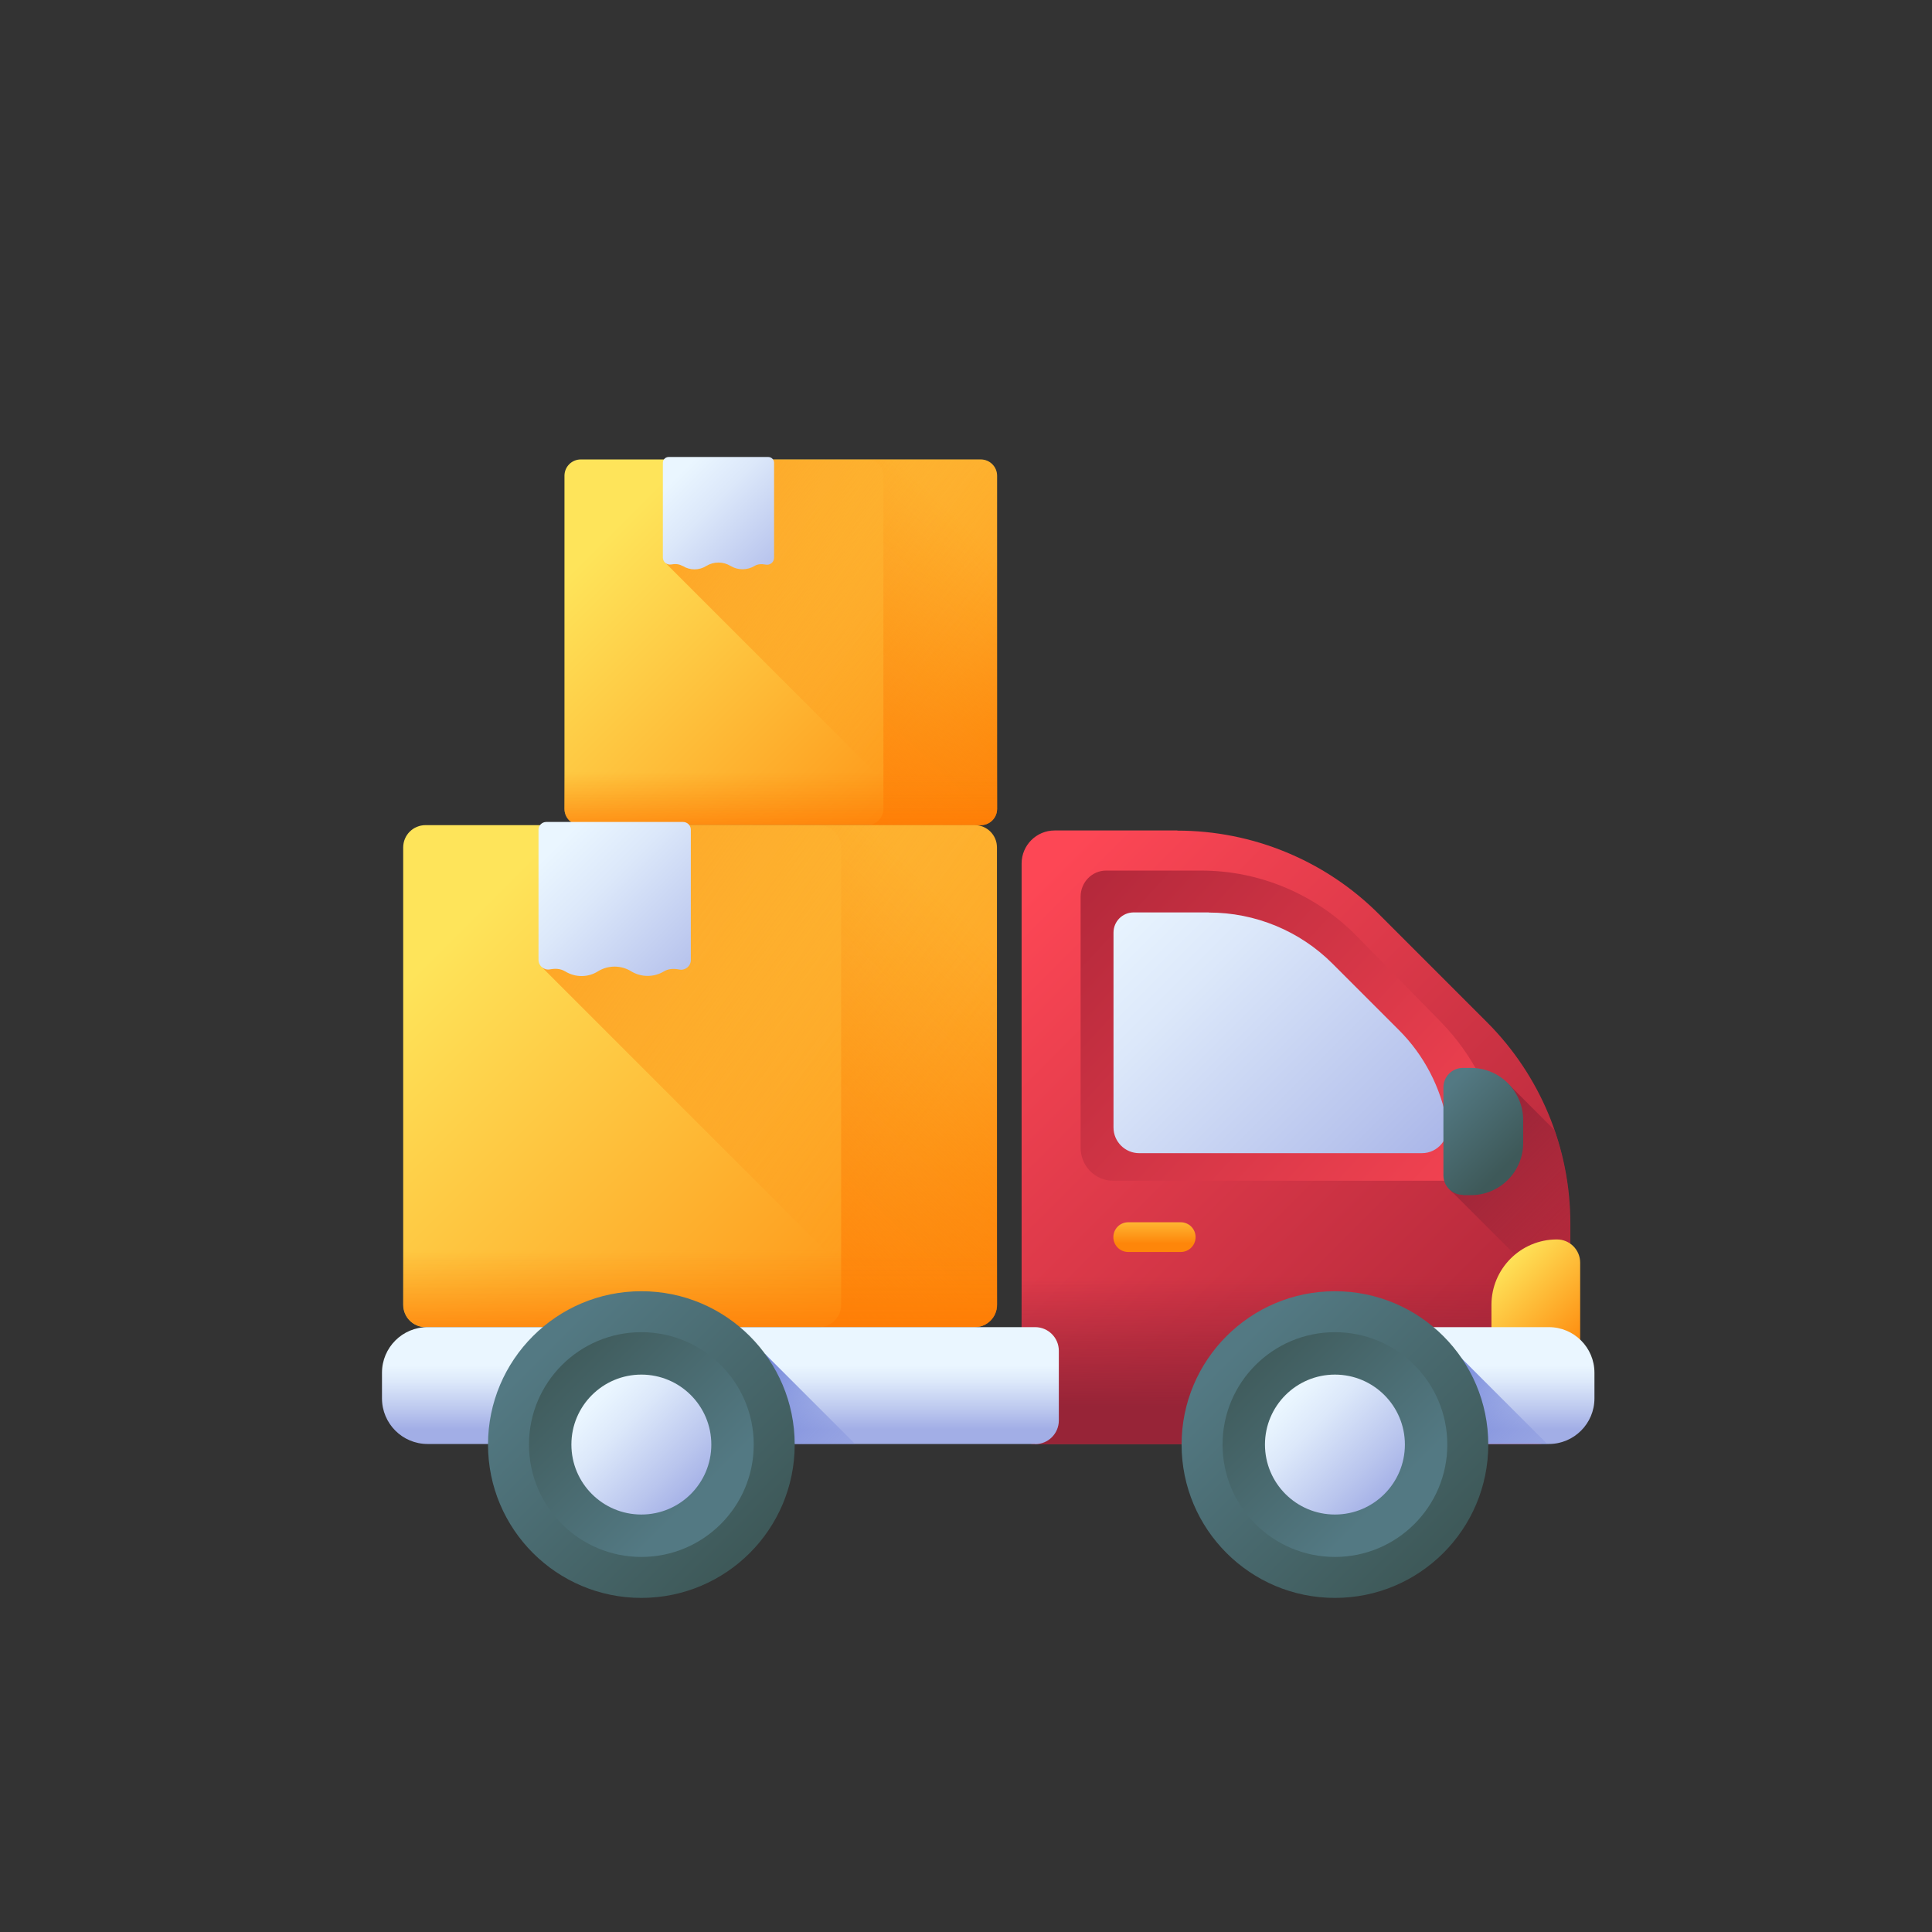<?xml version="1.0" encoding="UTF-8"?>
<svg id="Calque_2" data-name="Calque 2" xmlns="http://www.w3.org/2000/svg" xmlns:xlink="http://www.w3.org/1999/xlink" viewBox="0 0 133.93 133.93">
  <rect x="0" y="0" width="133.93" height="133.93" fill="#333333" stroke="none"/>
  <defs>
    <style>
      .cls-1 {
        fill: url(#Dégradé_sans_nom_17-5);
      }

      .cls-2 {
        fill: url(#Dégradé_sans_nom_8-2);
      }

      .cls-3 {
        fill: url(#Dégradé_sans_nom_7);
      }

      .cls-4 {
        fill: url(#Dégradé_sans_nom_14-2);
      }

      .cls-5 {
        fill: url(#Dégradé_sans_nom_14);
      }

      .cls-6 {
        fill: url(#Dégradé_sans_nom_5-5);
      }

      .cls-7 {
        fill: url(#Dégradé_sans_nom_28-2);
      }

      .cls-8 {
        fill: url(#Dégradé_sans_nom_28-4);
      }

      .cls-9 {
        fill: url(#Dégradé_sans_nom_14-3);
      }

      .cls-10 {
        fill: url(#Dégradé_sans_nom_17-4);
      }

      .cls-11 {
        fill: url(#Dégradé_sans_nom_17-2);
      }

      .cls-12 {
        fill: url(#Dégradé_sans_nom_7-2);
      }

      .cls-13 {
        fill: #dee2f5;
        opacity: 0;
      }

      .cls-14 {
        fill: url(#Dégradé_sans_nom_5-4);
      }

      .cls-15 {
        fill: url(#Dégradé_sans_nom_28);
      }

      .cls-16 {
        fill: url(#Dégradé_sans_nom_17-6);
      }

      .cls-17 {
        fill: url(#Dégradé_sans_nom_28-5);
      }

      .cls-18 {
        fill: url(#Dégradé_sans_nom_22);
      }

      .cls-19 {
        fill: url(#Dégradé_sans_nom_5-2);
      }

      .cls-20 {
        fill: url(#Dégradé_sans_nom_28-7);
      }

      .cls-21 {
        fill: url(#Dégradé_sans_nom_28-6);
      }

      .cls-22 {
        fill: url(#Dégradé_sans_nom_5);
      }

      .cls-23 {
        fill: url(#Dégradé_sans_nom_17-3);
      }

      .cls-24 {
        fill: url(#Dégradé_sans_nom_22-2);
      }

      .cls-25 {
        fill: url(#Dégradé_sans_nom_5-3);
      }

      .cls-26 {
        fill: url(#Dégradé_sans_nom_17);
      }

      .cls-27 {
        fill: url(#Dégradé_sans_nom_8);
      }

      .cls-28 {
        fill: url(#Dégradé_sans_nom_14-4);
      }

      .cls-29 {
        fill: url(#Dégradé_sans_nom_28-3);
      }
    </style>
    <linearGradient id="Dégradé_sans_nom_7" data-name="Dégradé sans nom 7" x1="66.03" y1="127.02" x2="100.91" y2="92.14" gradientTransform="translate(.9 193) scale(1 -1)" gradientUnits="userSpaceOnUse">
      <stop offset="0" stop-color="#fd4755"/>
      <stop offset="1" stop-color="#ac2538"/>
    </linearGradient>
    <linearGradient id="Dégradé_sans_nom_8" data-name="Dégradé sans nom 8" x1="108.92" y1="106.05" x2="100.33" y2="114.63" gradientTransform="translate(.9 193) scale(1 -1)" gradientUnits="userSpaceOnUse">
      <stop offset="0" stop-color="#972437" stop-opacity="0"/>
      <stop offset="1" stop-color="#972437"/>
    </linearGradient>
    <linearGradient id="Dégradé_sans_nom_8-2" data-name="Dégradé sans nom 8" x1="88.58" y1="104.44" x2="88.58" y2="95.49" xlink:href="#Dégradé_sans_nom_8"/>
    <linearGradient id="Dégradé_sans_nom_7-2" data-name="Dégradé sans nom 7" x1="101.08" y1="103.34" x2="69.15" y2="132.81" xlink:href="#Dégradé_sans_nom_7"/>
    <linearGradient id="Dégradé_sans_nom_28" data-name="Dégradé sans nom 28" x1="74.32" y1="128.9" x2="96.67" y2="106.55" gradientTransform="translate(.9 193) scale(1 -1)" gradientUnits="userSpaceOnUse">
      <stop offset="0" stop-color="#eaf6ff"/>
      <stop offset=".26" stop-color="#dce8fa"/>
      <stop offset=".74" stop-color="#b8c4ed"/>
      <stop offset="1" stop-color="#a2aee6"/>
    </linearGradient>
    <linearGradient id="Dégradé_sans_nom_5" data-name="Dégradé sans nom 5" x1="98.41" y1="116.56" x2="103.14" y2="111.83" gradientTransform="translate(.9 193) scale(1 -1)" gradientUnits="userSpaceOnUse">
      <stop offset="0" stop-color="#537983"/>
      <stop offset="1" stop-color="#3e5959"/>
    </linearGradient>
    <linearGradient id="Dégradé_sans_nom_14" data-name="Dégradé sans nom 14" x1="78.82" y1="348.07" x2="78.82" y2="351.02" gradientTransform="translate(.9 -264.81)" gradientUnits="userSpaceOnUse">
      <stop offset="0" stop-color="#fee45a"/>
      <stop offset="1" stop-color="#fe860a"/>
    </linearGradient>
    <linearGradient id="Dégradé_sans_nom_14-2" data-name="Dégradé sans nom 14" x1="102.39" y1="104.64" x2="108.24" y2="98.79" gradientTransform="translate(.9 193) scale(1 -1)" xlink:href="#Dégradé_sans_nom_14"/>
    <linearGradient id="Dégradé_sans_nom_14-3" data-name="Dégradé sans nom 14" x1="43.1" y1="157.81" x2="66.94" y2="133.97" gradientTransform="translate(.9 193) scale(1 -1)" xlink:href="#Dégradé_sans_nom_14"/>
    <linearGradient id="Dégradé_sans_nom_17" data-name="Dégradé sans nom 17" x1="65.92" y1="147.36" x2="35.18" y2="169.2" gradientTransform="translate(.9 193) scale(1 -1)" gradientUnits="userSpaceOnUse">
      <stop offset="0" stop-color="#fe860a" stop-opacity="0"/>
      <stop offset="1" stop-color="#fe7701"/>
    </linearGradient>
    <linearGradient id="Dégradé_sans_nom_17-2" data-name="Dégradé sans nom 17" x1="68.94" y1="154.01" x2="50.13" y2="134.17" xlink:href="#Dégradé_sans_nom_17"/>
    <linearGradient id="Dégradé_sans_nom_17-3" data-name="Dégradé sans nom 17" x1="53.01" y1="139.49" x2="53.01" y2="134.09" xlink:href="#Dégradé_sans_nom_17"/>
    <linearGradient id="Dégradé_sans_nom_28-2" data-name="Dégradé sans nom 28" x1="45.86" y1="159.86" x2="54.35" y2="151.36" xlink:href="#Dégradé_sans_nom_28"/>
    <linearGradient id="Dégradé_sans_nom_14-4" data-name="Dégradé sans nom 14" x1="33.83" y1="131.55" x2="66.57" y2="98.82" gradientTransform="translate(.9 193) scale(1 -1)" xlink:href="#Dégradé_sans_nom_14"/>
    <linearGradient id="Dégradé_sans_nom_17-4" data-name="Dégradé sans nom 17" x1="65.17" y1="117.2" x2="22.96" y2="147.19" xlink:href="#Dégradé_sans_nom_17"/>
    <linearGradient id="Dégradé_sans_nom_17-5" data-name="Dégradé sans nom 17" x1="69.31" y1="126.33" x2="43.48" y2="99.1" xlink:href="#Dégradé_sans_nom_17"/>
    <linearGradient id="Dégradé_sans_nom_17-6" data-name="Dégradé sans nom 17" x1="47.45" y1="106.4" x2="47.45" y2="98.98" xlink:href="#Dégradé_sans_nom_17"/>
    <linearGradient id="Dégradé_sans_nom_28-3" data-name="Dégradé sans nom 28" x1="37.62" y1="134.36" x2="49.28" y2="122.7" xlink:href="#Dégradé_sans_nom_28"/>
    <linearGradient id="Dégradé_sans_nom_28-4" data-name="Dégradé sans nom 28" x1="48.84" y1="98.34" x2="48.84" y2="93.92" xlink:href="#Dégradé_sans_nom_28"/>
    <linearGradient id="Dégradé_sans_nom_22" data-name="Dégradé sans nom 22" x1="59.54" y1="88.02" x2="49.92" y2="97.64" gradientTransform="translate(.9 193) scale(1 -1)" gradientUnits="userSpaceOnUse">
      <stop offset="0" stop-color="#8795de" stop-opacity="0"/>
      <stop offset=".47" stop-color="#7d8ddc" stop-opacity=".47"/>
      <stop offset="1" stop-color="#6c7fd8"/>
    </linearGradient>
    <linearGradient id="Dégradé_sans_nom_28-5" data-name="Dégradé sans nom 28" x1="-4549.78" y1="98.34" x2="-4549.78" y2="93.92" gradientTransform="translate(-4464.6 193) rotate(-180)" xlink:href="#Dégradé_sans_nom_28"/>
    <linearGradient id="Dégradé_sans_nom_22-2" data-name="Dégradé sans nom 22" x1="107.34" y1="88.02" x2="97.72" y2="97.64" xlink:href="#Dégradé_sans_nom_22"/>
    <linearGradient id="Dégradé_sans_nom_5-2" data-name="Dégradé sans nom 5" x1="36.61" y1="99.26" x2="50.52" y2="85.35" xlink:href="#Dégradé_sans_nom_5"/>
    <linearGradient id="Dégradé_sans_nom_5-3" data-name="Dégradé sans nom 5" x1="46.97" y1="88.9" x2="36.91" y2="98.96" xlink:href="#Dégradé_sans_nom_5"/>
    <linearGradient id="Dégradé_sans_nom_28-6" data-name="Dégradé sans nom 28" x1="40.22" y1="95.66" x2="47.12" y2="88.76" xlink:href="#Dégradé_sans_nom_28"/>
    <linearGradient id="Dégradé_sans_nom_5-4" data-name="Dégradé sans nom 5" x1="84.51" y1="99.26" x2="98.42" y2="85.35" xlink:href="#Dégradé_sans_nom_5"/>
    <linearGradient id="Dégradé_sans_nom_5-5" data-name="Dégradé sans nom 5" x1="94.87" y1="88.9" x2="84.81" y2="98.96" xlink:href="#Dégradé_sans_nom_5"/>
    <linearGradient id="Dégradé_sans_nom_28-7" data-name="Dégradé sans nom 28" x1="88.12" y1="95.66" x2="95.02" y2="88.76" xlink:href="#Dégradé_sans_nom_28"/>
  </defs>
  <g id="Calque_1-2" data-name="Calque 1">
    <g>
      <circle class="cls-13" cx="66.96" cy="66.96" r="66.96"/>
      <g>
        <g>
          <path class="cls-3" d="M81.61,57.57h-8.5c-1.27,0-2.29,1.03-2.29,2.29v39.39c0,.47.38.85.85.85h34.9c1.27,0,2.29-1.03,2.29-2.29v-12.99c0-5.24-2.08-10.26-5.78-13.96l-7.5-7.5c-3.7-3.7-8.73-5.78-13.96-5.78h0Z"/>
          <path class="cls-27" d="M108.85,84.82c0-2.23-.38-4.41-1.09-6.48l-2.93-2.93c-.66-.74-1.63-1.21-2.7-1.21h-.56c-.75,0-1.35.61-1.35,1.35v6.1c0,.45.22.84.56,1.09l8.08,8.08v-6.01h0Z"/>
          <path class="cls-2" d="M70.81,99.25c0,.47.38.85.85.85h34.9c1.27,0,2.29-1.03,2.29-2.29v-12.99c0-.41-.01-.81-.04-1.21h-38v15.65Z"/>
          <path class="cls-12" d="M83.26,60.35h-6.58c-.98,0-1.77.81-1.77,1.81v17.4c0,1.27,1.01,2.29,2.25,2.29h24.74c1.4,0,2.45-1.3,2.21-2.71-.54-3.13-2.01-6.03-4.24-8.31l-5.8-5.92c-2.86-2.92-6.75-4.56-10.8-4.56h0Z"/>
          <path class="cls-15" d="M83.8,63.25h-5.21c-.78,0-1.4.63-1.4,1.4v13.51c0,.98.8,1.78,1.78,1.78h19.6c1.11,0,1.94-1.01,1.75-2.1-.43-2.43-1.59-4.69-3.36-6.45l-4.59-4.59c-2.27-2.27-5.35-3.54-8.56-3.54h0Z"/>
          <path class="cls-22" d="M101.41,82.85h.56c2,0,3.62-1.62,3.62-3.62v-1.58c0-2-1.62-3.62-3.62-3.62h-.56c-.75,0-1.35.61-1.35,1.35v6.1c0,.75.61,1.35,1.35,1.35Z"/>
          <path class="cls-5" d="M81.85,84.73h-3.64c-.57,0-1.03.46-1.03,1.03s.46,1.03,1.03,1.03h3.64c.57,0,1.03-.46,1.03-1.03s-.46-1.03-1.03-1.03Z"/>
          <path class="cls-4" d="M109.54,94.56h-6.15v-4.1c0-2.51,2.03-4.54,4.54-4.54.89,0,1.61.72,1.61,1.61v7.03Z"/>
        </g>
        <g>
          <g>
            <path class="cls-9" d="M67.99,57.2h-27.73c-.62,0-1.13-.5-1.13-1.13v-23.09c0-.62.5-1.13,1.13-1.13h27.73c.62,0,1.13.5,1.13,1.13v23.09c0,.62-.5,1.13-1.13,1.13Z"/>
            <path class="cls-26" d="M69.12,32.98v23.09c0,.62-.5,1.13-1.13,1.13h-3.68l-18.16-18.16v-7.18h21.84c.62,0,1.13.5,1.13,1.13Z"/>
            <path class="cls-11" d="M67.99,31.85h-7.88c.62,0,1.13.5,1.13,1.13v23.09c0,.62-.5,1.13-1.13,1.13h7.88c.62,0,1.13-.5,1.13-1.13v-23.09c0-.62-.5-1.13-1.13-1.13Z"/>
            <path class="cls-23" d="M39.13,51.08v4.99c0,.62.5,1.13,1.13,1.13h27.73c.62,0,1.13-.5,1.13-1.13v-4.99h-29.98Z"/>
          </g>
          <path class="cls-7" d="M47.3,39.23h.02c.51.32,1.14.32,1.65,0,.51-.31,1.16-.31,1.67,0s1.16.31,1.67,0c.24-.14.5-.14.77-.09.3.06.58-.17.58-.48v-6.58c0-.22-.18-.4-.4-.4h-6.91c-.22,0-.4.18-.4.4v6.57c0,.31.28.53.58.48.27-.05.53-.04.77.1h0Z"/>
        </g>
        <g>
          <g>
            <path class="cls-28" d="M67.57,92H29.5c-.86,0-1.55-.69-1.55-1.55v-31.7c0-.86.69-1.55,1.55-1.55h38.06c.86,0,1.55.69,1.55,1.55v31.7c0,.86-.69,1.55-1.55,1.55Z"/>
            <path class="cls-10" d="M69.12,58.75v31.7c0,.85-.69,1.55-1.55,1.55h-5.05l-24.94-24.94v-9.86h29.99c.85,0,1.55.69,1.55,1.55h0Z"/>
            <path class="cls-1" d="M67.57,57.2h-10.81c.86,0,1.55.69,1.55,1.55v31.7c0,.86-.69,1.55-1.55,1.55h10.81c.86,0,1.55-.69,1.55-1.55v-31.7c0-.86-.69-1.55-1.55-1.55Z"/>
            <path class="cls-16" d="M27.96,83.6v6.85c0,.86.69,1.55,1.55,1.55h38.06c.86,0,1.55-.69,1.55-1.55v-6.85H27.96Z"/>
          </g>
          <path class="cls-29" d="M39.17,67.33l.03.02c.7.42,1.57.42,2.26-.02.7-.43,1.59-.43,2.29,0,.7.43,1.59.43,2.29,0h0c.33-.19.69-.19,1.05-.12.41.08.8-.23.8-.66v-9.03c0-.3-.24-.54-.54-.54h-9.48c-.3,0-.54.24-.54.54v9.02c0,.42.38.73.79.66.37-.07.73-.06,1.06.14h0Z"/>
        </g>
        <path class="cls-8" d="M71.75,100.1H29.64c-1.75,0-3.16-1.42-3.16-3.16v-1.78c0-1.75,1.42-3.16,3.16-3.16h42.12c.9,0,1.64.73,1.64,1.64v4.83c0,.9-.73,1.64-1.64,1.64Z"/>
        <path class="cls-18" d="M53.03,93.85v6.25h6.25l-6.25-6.25Z"/>
        <path class="cls-17" d="M95.53,100.1h11.84c1.75,0,3.16-1.42,3.16-3.16v-1.78c0-1.75-1.42-3.16-3.16-3.16h-11.84v8.11Z"/>
        <path class="cls-24" d="M101.01,93.85v6.25h6.25l-6.25-6.25Z"/>
        <g>
          <g>
            <circle class="cls-19" cx="44.46" cy="100.14" r="10.63"/>
            <circle class="cls-25" cx="44.46" cy="100.14" r="7.79"/>
            <circle class="cls-21" cx="44.46" cy="100.14" r="4.85"/>
          </g>
          <g>
            <circle class="cls-14" cx="92.54" cy="100.14" r="10.63"/>
            <circle class="cls-6" cx="92.54" cy="100.14" r="7.79"/>
            <circle class="cls-20" cx="92.54" cy="100.14" r="4.85"/>
          </g>
        </g>
      </g>
    </g>
  </g>
</svg>